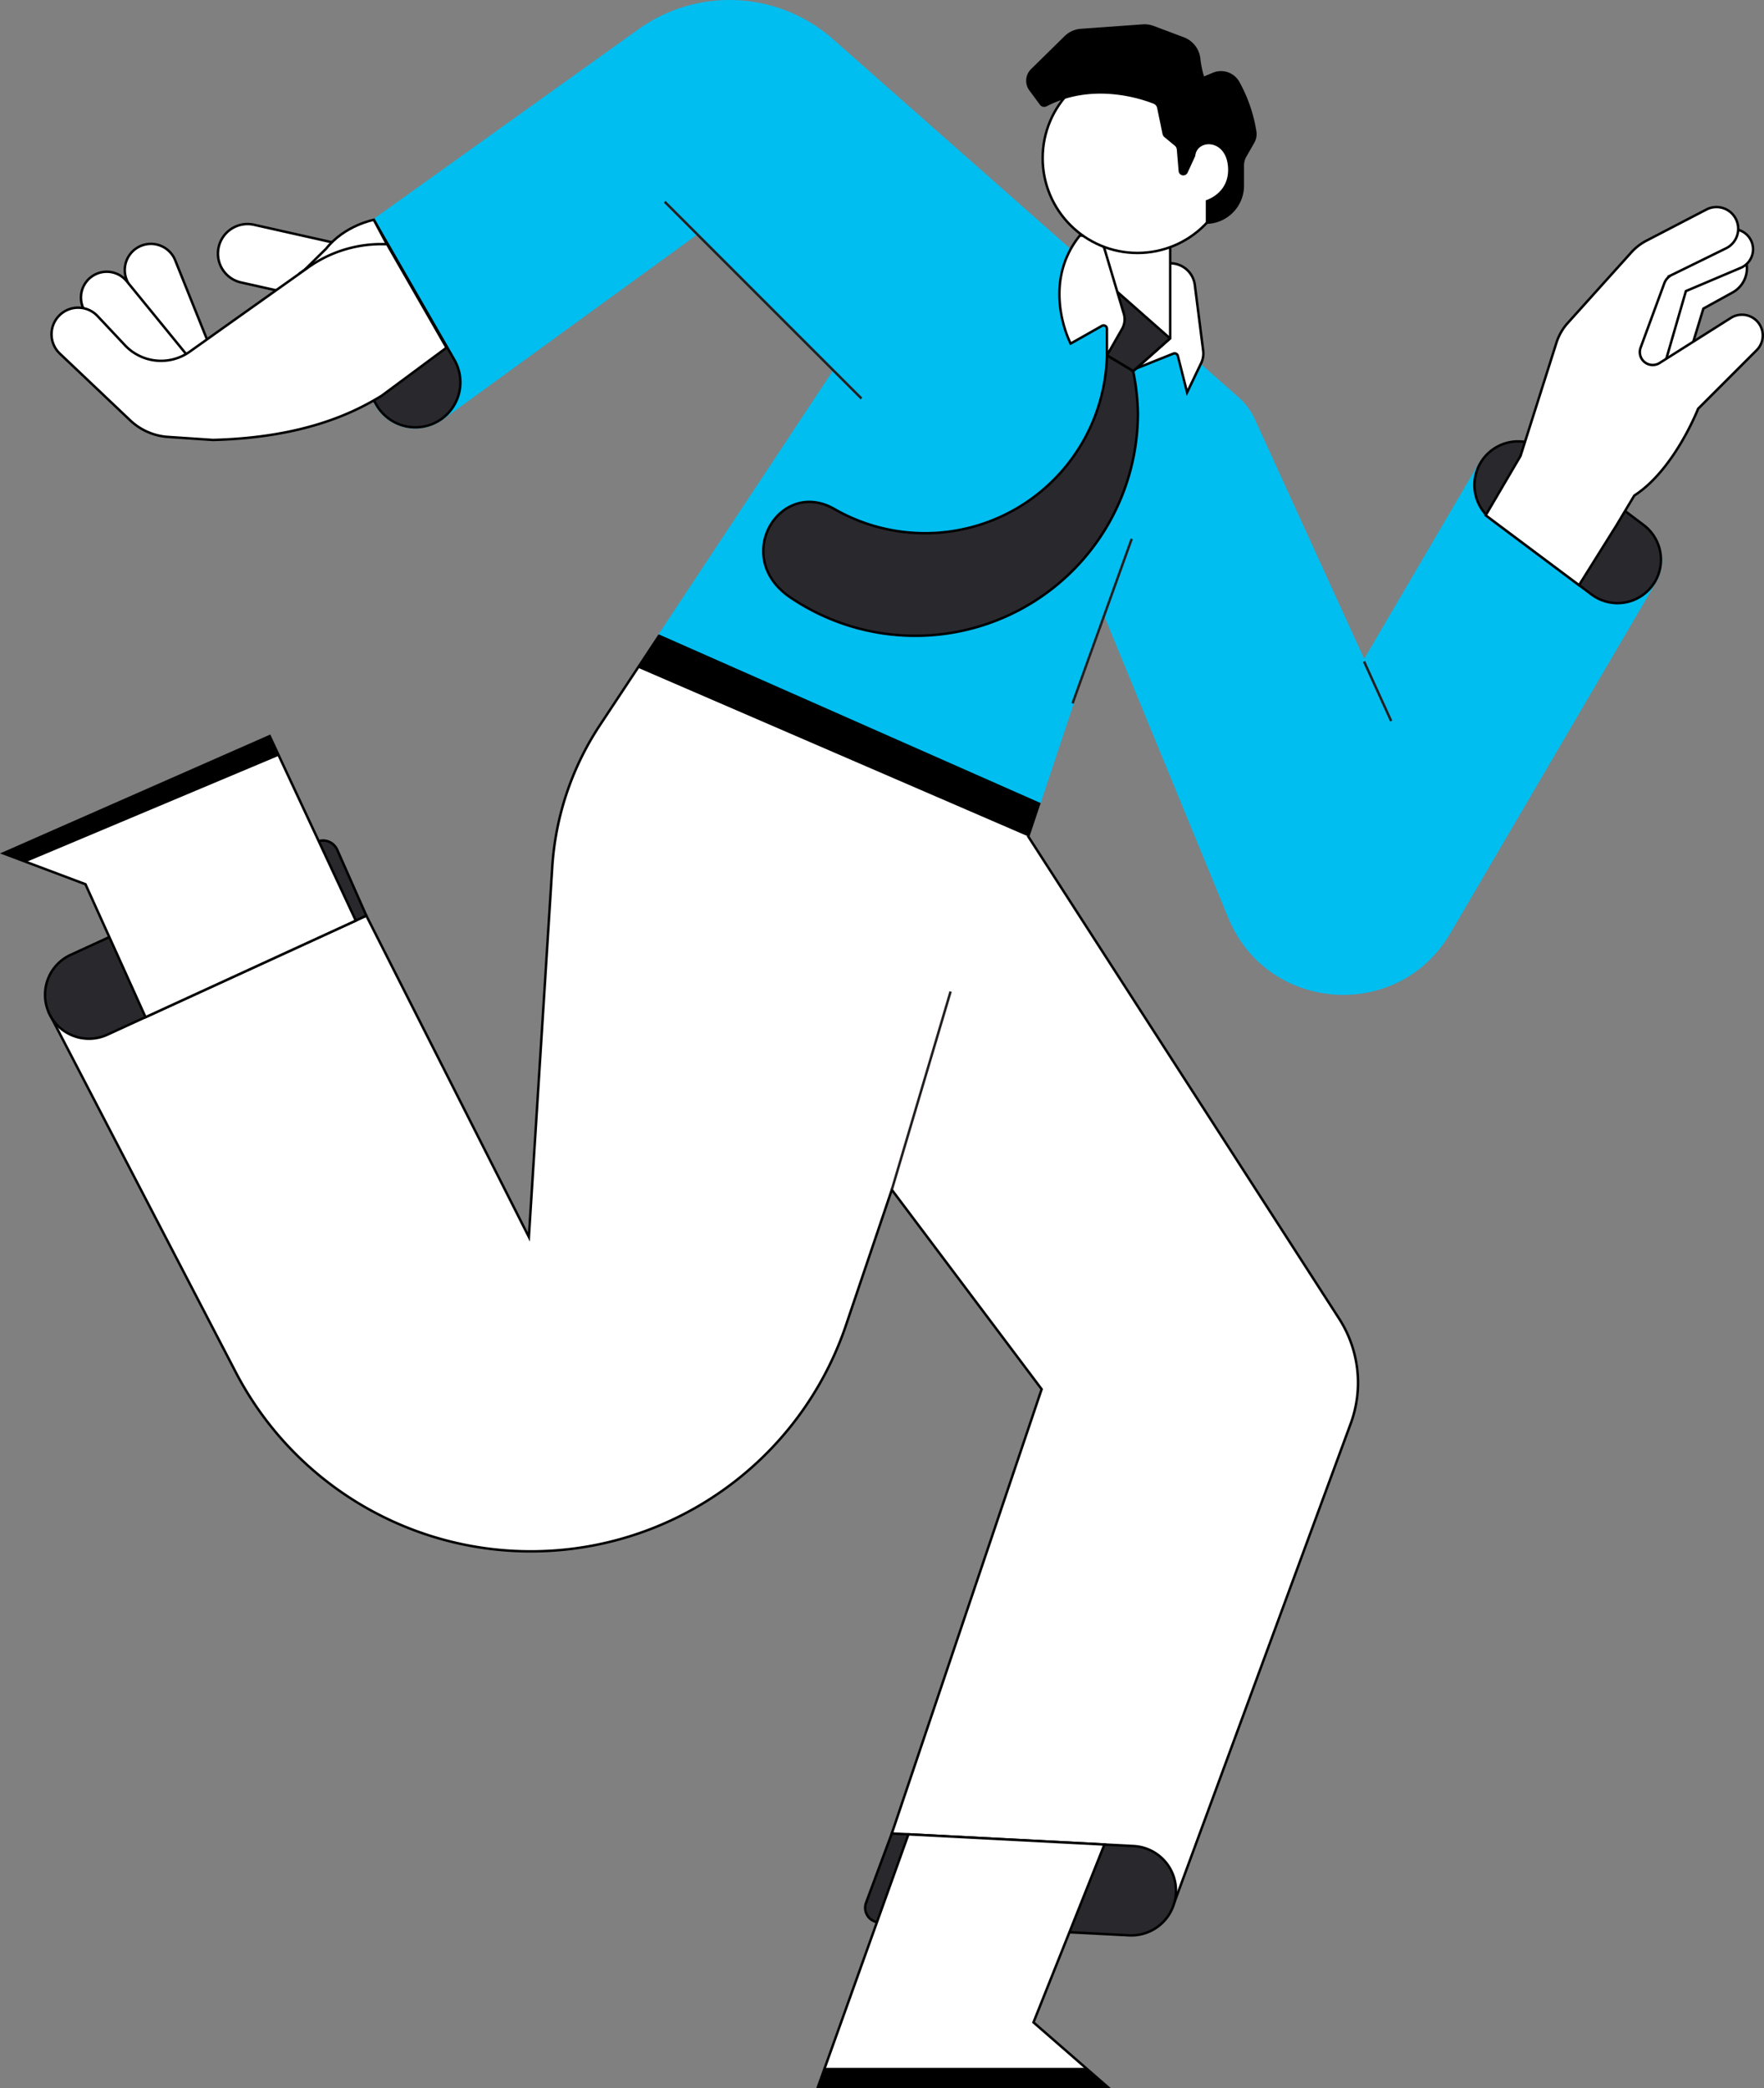<?xml version="1.0" encoding="UTF-8"?> <svg xmlns="http://www.w3.org/2000/svg" width="717.096" height="848.893" viewBox="0 0 717.096 848.893"><rect x="0" y="0" width="717.096" height="848.893" fill="#808080" stroke="none"/> <defs> <style>.cls-1,.cls-4{fill:#fff;}.cls-1,.cls-3,.cls-4,.cls-5{stroke:#000;}.cls-1,.cls-2,.cls-3,.cls-6{stroke-miterlimit:10;}.cls-2{fill:#00bef0;stroke:#00bef0;}.cls-3,.cls-5{fill:#28282d;}.cls-4,.cls-5{stroke-linecap:round;stroke-linejoin:round;}.cls-6{fill:none;stroke:#231f20;}</style> </defs> <title>run-man</title> <g id="Layer_2" data-name="Layer 2"> <path class="cls-1" d="M709.34,104.824h0a11.247,11.247,0,0,1-5,14.059l-11.892,6.561-6.636,21.8s-12.327,14.872-16.177,16.176-18.6,5.095-17.716-5.066,6.844-35.669,11.733-40.557,32-11.2,32-11.2Z"></path> <path class="cls-1" d="M681.271,101.343l20.273-7.68a8.2,8.2,0,0,1,10.509,4.61h0a8.2,8.2,0,0,1-4.4,10.6l-22.306,9.46L675.21,153.352s-20.087,7.822-20.087,3.911-2.489-12.976,6.933-27.73,6.666-24.709,8.8-24.709S681.271,101.343,681.271,101.343Z"></path> <path class="cls-1" d="M66.739,98.093h0A10.632,10.632,0,0,1,77.37,108.725v39.51a0,0,0,0,1,0,0H56.107a0,0,0,0,1,0,0v-39.51A10.632,10.632,0,0,1,66.739,98.093Z" transform="translate(-41.1 33.754) rotate(-21.886)"></path> <path class="cls-1" d="M41.6,135.273l-6.3-7.663a10.487,10.487,0,0,1,1.572-14.871h0a10.486,10.486,0,0,1,14.653,1.581l25.315,31.038s-1.544,13.415-6.284,12.677-17.526-10.442-21.279-12.482S41.6,135.273,41.6,135.273Z"></path> <path class="cls-1" d="M116.539,78.332h0a12.015,12.015,0,0,1,12.015,12.015V135a0,0,0,0,1,0,0h-24.03a0,0,0,0,1,0,0V90.347a12.015,12.015,0,0,1,12.015-12.015Z" transform="translate(-13.057 197.017) rotate(-77.351)"></path> <path class="cls-2" d="M673.139,235.806l-.59,1.008-83.469,142.4c-20.9,35.651-73.574,31.944-89.282-6.269L448.565,248.28l-26.139,78.426L267.9,258.447l71.167-107.581-55.93-55.939L179.7,170.154c-.027.018-.055.046-.082.064s-.082.054-.118.082a18.311,18.311,0,0,1-26.421-5.606c-.018-.036-.036-.064-.054-.1l-31.063-53.55,30.072-21.532L259.86,12.285A63.053,63.053,0,0,1,338.3,16.292L503.249,161.938a25.707,25.707,0,0,1,6.369,8.593L554.51,268.9,593.8,201.862l8.031-13.682,10.04-4.725,63.325,43.4A17.518,17.518,0,0,1,673.139,235.806Z"></path> <path class="cls-1" d="M549.1,578.636,477.466,773.147,362.535,745.291l60.908-180.6-60.908-81.06-18.644,55.094A135.225,135.225,0,0,1,96.3,558.685L19.84,411.591l129.1-39.34L215,502.827l9.5-150.355a117.975,117.975,0,0,1,19.37-57.7l15.446-23.349,8.576-12.974h.009l154.526,68.259L417.992,340,544.371,536.017A48.047,48.047,0,0,1,549.1,578.636Z"></path> <path class="cls-3" d="M476.919,774.886h0a18.175,18.175,0,0,1-17.98,11.818l-101.61-5.284a5.934,5.934,0,0,1-5.254-7.992l10.46-28.137,98.291,5.111A18.176,18.176,0,0,1,476.919,774.886Z"></path> <path class="cls-3" d="M19.836,411.591h0a17.863,17.863,0,0,1,8.883-23.456l99.931-45.89a6.333,6.333,0,0,1,8.435,3.194l11.851,26.8L43.628,420.6A17.863,17.863,0,0,1,19.836,411.591Z"></path> <path class="cls-1" d="M475.705,107.017h0a10.092,10.092,0,0,1,10.011,8.816l3.4,26.736a8.919,8.919,0,0,1-.8,4.976l-5.738,11.97-3.765-14.845a1.363,1.363,0,0,0-1.828-.931l-16.922,6.769Z"></path> <polygon class="cls-4" points="475.705 95.281 475.705 137.51 460.655 150.864 451.411 131.429 446.375 126.096 446.375 95.281 475.705 95.281"></polygon> <polygon class="cls-5" points="475.705 137.51 460.658 150.866 459.722 150.302 449.991 144.461 454.37 118.785 474.758 136.774 475.705 137.51"></polygon> <path class="cls-3" d="M462.575,167.965a90.494,90.494,0,0,1-141.407,74.8c-23.88-16.29-4.135-48.6,18.047-35.832a73.98,73.98,0,0,0,110.774-62.469c4.042,2.415,4.315,2.586,10.666,6.4A93.217,93.217,0,0,1,462.575,167.965Z"></path> <polygon points="422.426 326.706 417.992 339.998 259.315 271.421 267.891 258.447 267.9 258.447 422.426 326.706"></polygon> <path class="cls-3" d="M179.7,170.154c-.027.018-.055.046-.082.064s-.082.054-.118.082a18.311,18.311,0,0,1-26.421-5.606c-.018-.036-.036-.064-.054-.1l-31.063-53.55,30.072-21.532,32.681,56.775A18.308,18.308,0,0,1,179.7,170.154Z"></path> <path class="cls-1" d="M132.6,101.06c7.494-9.464,19.364-11.711,19.364-11.711l6.933,12.992-35.107,7.4Z"></path> <polygon class="cls-1" points="450.346 848.393 332.489 848.393 335.287 840.57 369.285 745.645 448.965 749.788 420.127 822.081 441.36 840.57 450.346 848.393"></polygon> <polygon points="450.346 848.393 332.489 848.393 335.287 840.57 441.36 840.57 450.346 848.393"></polygon> <polygon class="cls-1" points="144.638 374.223 59.162 413.472 34.74 359.432 10.673 350.392 1.324 346.875 109.641 299.222 113.366 307.208 144.638 374.223"></polygon> <polygon points="113.366 307.208 10.673 350.392 1.324 346.875 109.641 299.222 113.366 307.208"></polygon> <line class="cls-6" x1="362.532" y1="483.629" x2="386.435" y2="403.045"></line> <polyline class="cls-6" points="350.207 162.003 339.068 150.864 283.133 94.929 270.216 82.012"></polyline> <line class="cls-6" x1="460.063" y1="219.035" x2="436.018" y2="285.925"></line> <line class="cls-6" x1="554.511" y1="268.896" x2="565.533" y2="293.071"></line> <path class="cls-3" d="M673.139,235.806c-.118.218-.236.436-.363.645-.073.118-.146.245-.227.363a17.649,17.649,0,0,1-25.576,4.834L606.5,211.366a17.739,17.739,0,0,1-4.671-23.184h0a17.739,17.739,0,0,1,25.973-5.188l40.369,30.416a17.663,17.663,0,0,1,4.97,22.4Z"></path> <path class="cls-1" d="M618.113,185.354l14.6-46.015a21.917,21.917,0,0,1,4.6-8.038l25.812-28.677a21.937,21.937,0,0,1,6.187-4.788L693.7,85.164a8.837,8.837,0,0,1,12.155,4.265h0a8.835,8.835,0,0,1-4.191,11.51l-21.992,10.782a6.245,6.245,0,0,0-3.112,3.452l-9.619,26.147a5.24,5.24,0,0,0,1.213,5.514h0a5.239,5.239,0,0,0,6.5.723l28.969-18.322a8.449,8.449,0,0,1,11.109,1.858h0a8.448,8.448,0,0,1-.62,11.256l-23.8,23.8s-9.6,24.747-25.952,35.3l-7.313,12.213-15.142,24.193-37.944-28.389Z"></path> <path class="cls-1" d="M448.923,100.914l7.925,26.628a7.894,7.894,0,0,1-.712,6.166l-6.147,10.757V133.65a1.364,1.364,0,0,0-2.036-1.187l-12.718,7.2s-12.443-23.82,3.733-43.906h7.466Z"></path> <circle class="cls-1" cx="462.403" cy="64.279" r="38.544"></circle> <path d="M485.9,63.406l-3.121,6.782a1.916,1.916,0,0,1-3.65-.64l-.733-8.735a2.3,2.3,0,0,0-.824-1.578l-4.207-3.491a2.3,2.3,0,0,1-.783-1.3l-2.2-10.591a2.3,2.3,0,0,0-1.4-1.671c-4.923-1.967-24.744-8.742-43.529,1.041a2.143,2.143,0,0,1-2.706-.641l-4.3-5.827a6.63,6.63,0,0,1,.689-8.665l13.649-13.412a10.477,10.477,0,0,1,6.59-2.977l25.155-1.81a10.463,10.463,0,0,1,4.436.642l12.283,4.615a10.489,10.489,0,0,1,6.706,8.486,39,39,0,0,0,1.5,7.423l3.639-1.512A8.547,8.547,0,0,1,503.782,33.2a61.18,61.18,0,0,1,6.951,20.085,7.108,7.108,0,0,1-.831,4.737l-3.253,5.706a7.106,7.106,0,0,0-.932,3.518v8.22a15.555,15.555,0,0,1-15.555,15.554h0v-9.6s10.074-2.844,9.007-13.983S486.489,56.652,485.9,63.406Z"></path> <path class="cls-1" d="M157.328,99.246v-.007H155a51.32,51.32,0,0,0-29.878,9.594h0L77.133,142.946a20.133,20.133,0,0,1-26.353-2.625L39.644,128.466a10.82,10.82,0,1,0-15.329,15.263l28.6,27.128a24.8,24.8,0,0,0,15.4,6.751l18.259,1.228c36.86-.953,57.211-11,68.55-17.953l26.384-19.544Z"></path> </g> </svg> 